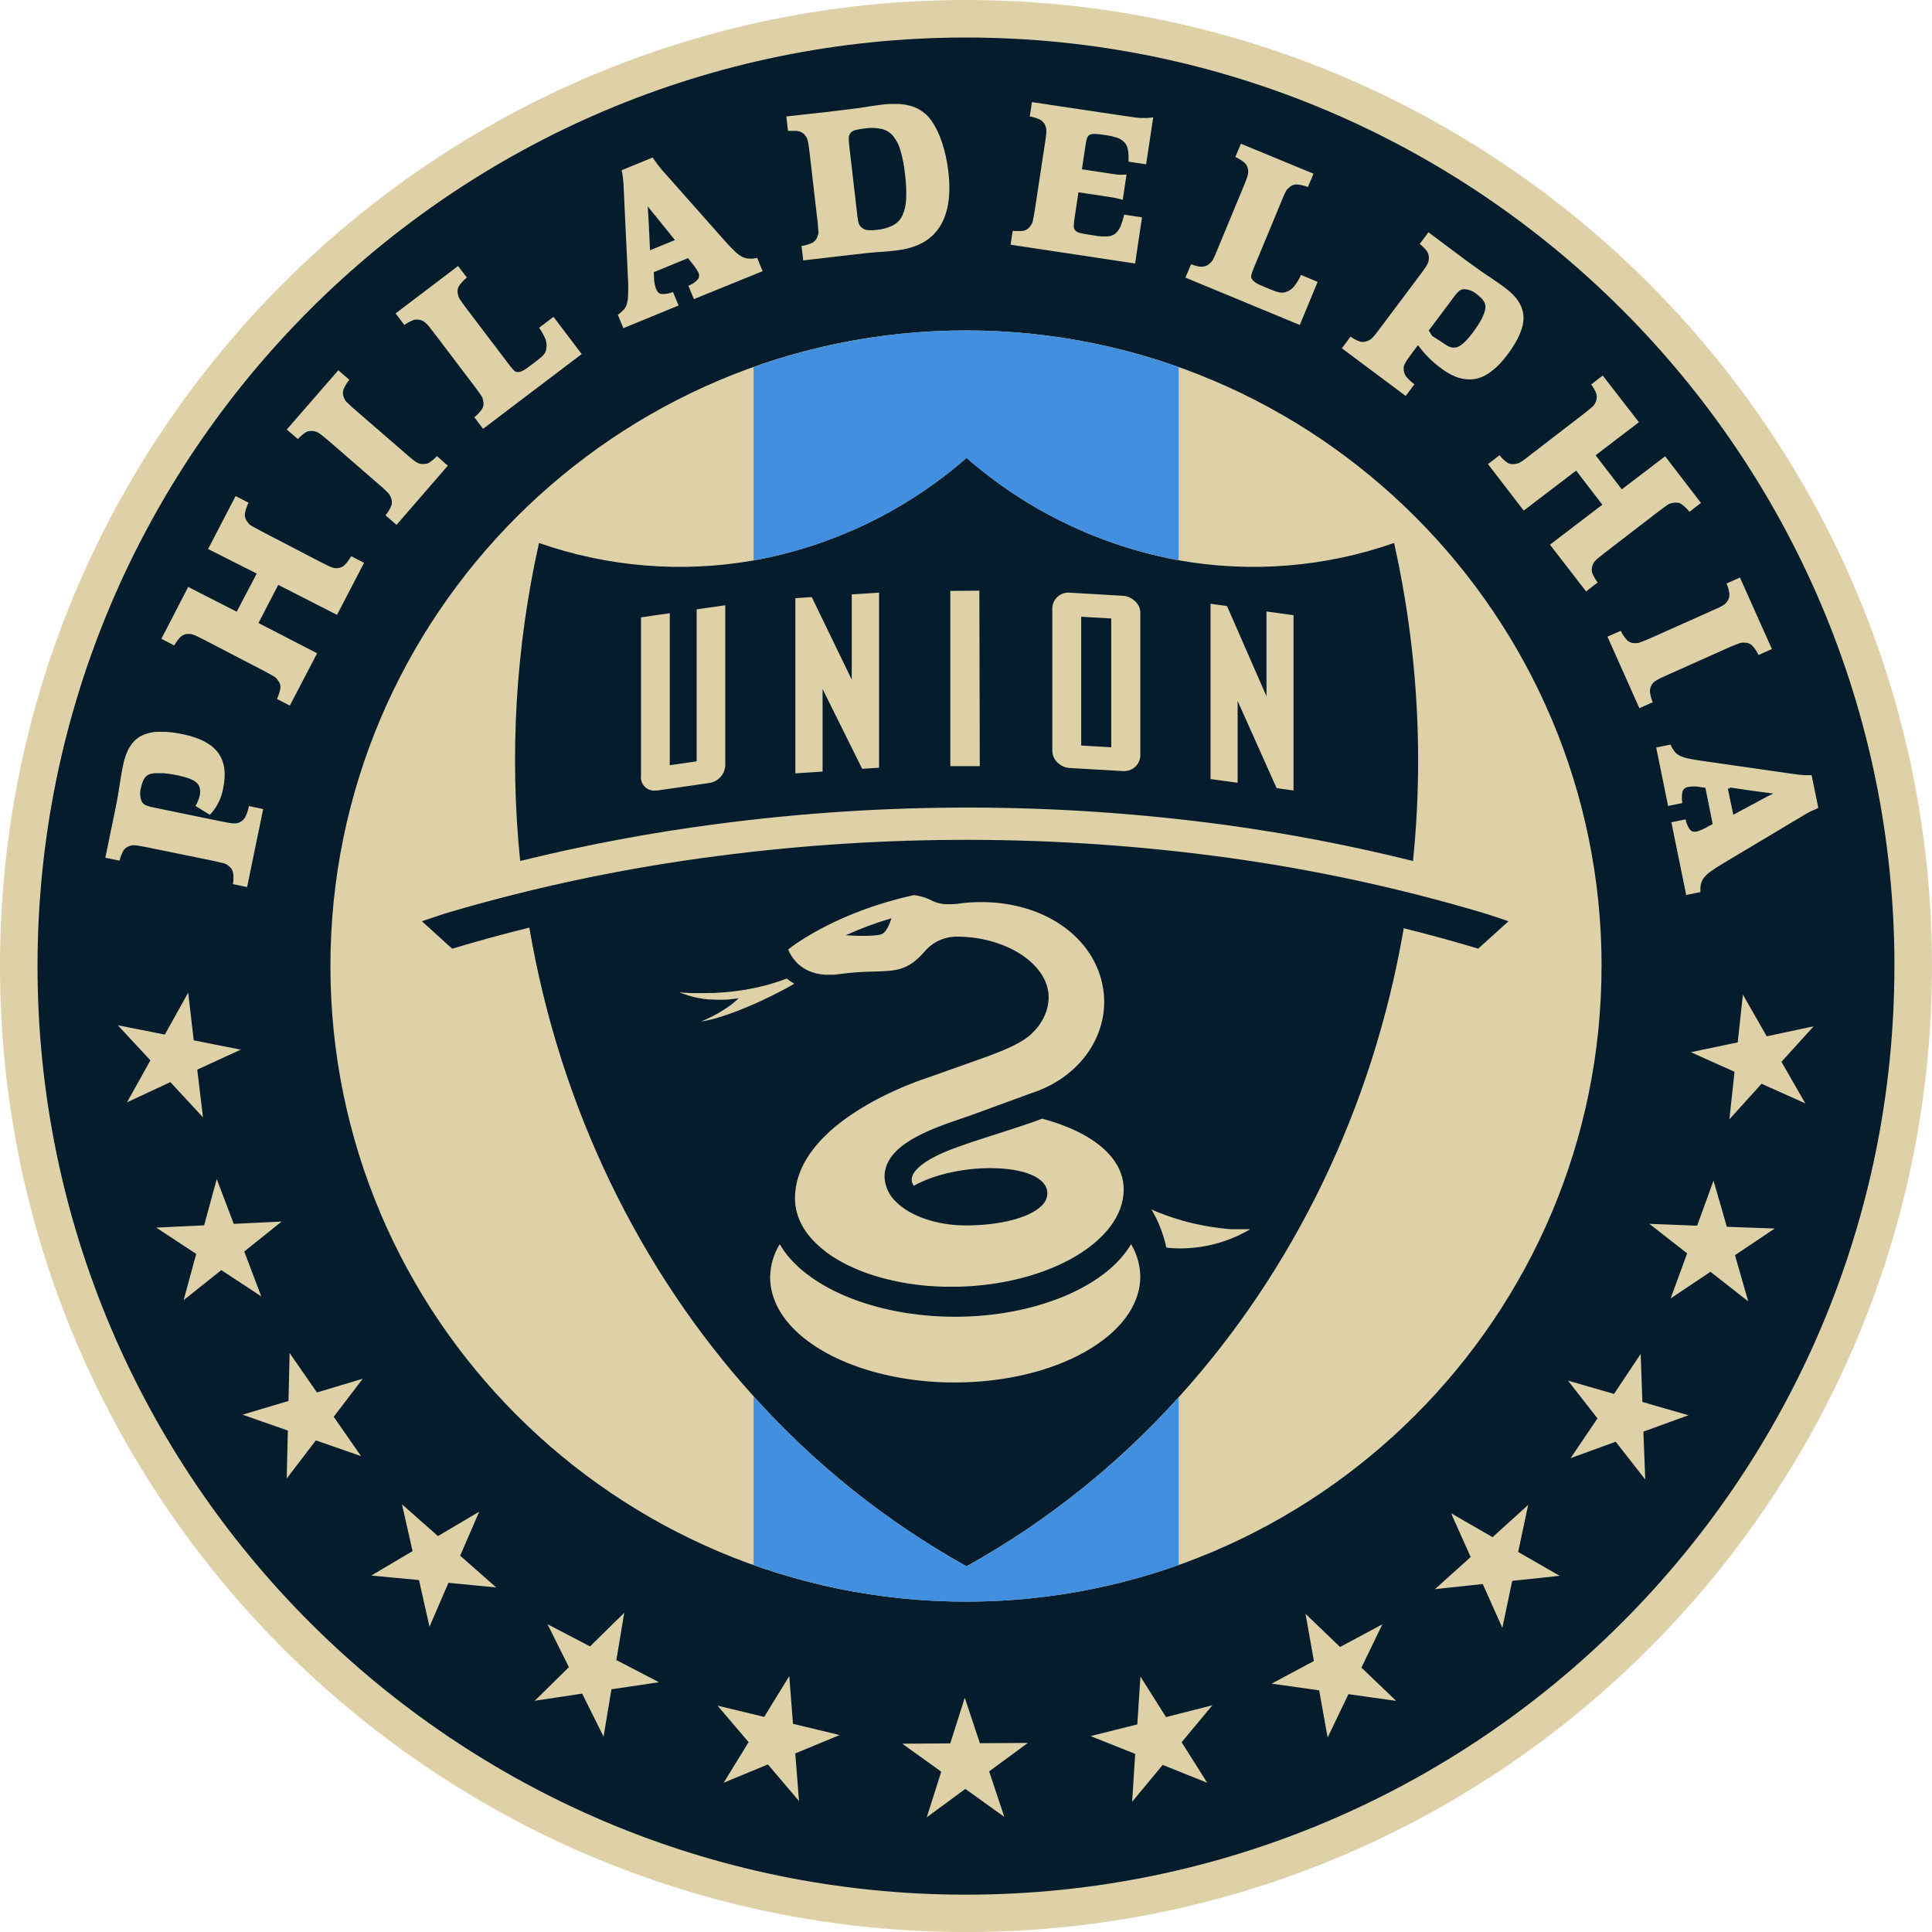<?xml version="1.0" encoding="UTF-8"?>
<svg id="Layer_1" xmlns="http://www.w3.org/2000/svg" xmlns:xlink="http://www.w3.org/1999/xlink" viewBox="0 0 499.99 500">
  <defs>
    <style>
      .cls-1 {
        fill: none;
      }

      .cls-2 {
        fill: #041c2c;
      }

      .cls-3 {
        fill: #dfd1a7;
      }

      .cls-4 {
        fill: #418fde;
      }

      .cls-5 {
        clip-path: url(#clippath);
      }
    </style>
    <clipPath id="clippath">
      <rect class="cls-1" width="499.99" height="500"/>
    </clipPath>
  </defs>
  <g class="cls-5">
    <g>
      <path class="cls-3" d="M499.98,250c0,137.85-112.16,250-249.99,250S0,387.85,0,250,112.14,0,249.99,0s249.99,112.15,249.99,250Z"/>
      <path class="cls-2" d="M168.23,64.77l6.44-2.65-3.09-3.83c-.14-.14-.26-.29-.37-.46-.11-.17-.23-.32-.37-.46l-.71-.86c-.26-.37-.55-.72-.86-1.05l-.77-.96c-.14-.19-.29-.35-.43-.55-.13-.19-.27-.37-.43-.54l.27,4.8.32,6.57ZM373.89,89.04c1.23.91,2.36,1.16,3.41.72,1.04-.43,2.34-1.67,3.87-3.71,2.04-2.73,3.11-4.87,3.24-6.41.14-1.12-.56-2.24-2.09-3.39-.91-.83-2.08-1.32-3.31-1.41-.49-.02-.96.13-1.35.43-.57.51-1.08,1.09-1.51,1.73l-6.39,8.53.86,1.4c1.45.93,2.92,1.86,3.25,2.11ZM447.61,203.79l.07.32-.53-.07,1.41,6.82.46-.25,3.88-2.08c.16-.11.34-.2.52-.27l.29-.16c.05-.03.11-.06.16-.09.18-.07.36-.17.52-.28l.65-.37c.24-.11.47-.23.7-.36.26-.13.51-.27.73-.4l.71-.37c.2-.11.41-.23.62-.32l.41-.21h.06c.21-.11.42-.22.62-.34l-4.78-.63-6.51-.94ZM221.83,55.53c.08.63.15,1.15.22,1.51.05.29.12.58.22.86.07.2.17.39.29.56.14.17.3.32.48.45.42.37.94.59,1.49.65.83.06,1.66.03,2.48-.09,1.43-.12,2.83-.52,4.11-1.16,1.06-.56,1.91-1.45,2.42-2.54.6-1.36.93-2.83.97-4.31.09-2.14-.02-4.29-.31-6.41-.19-2.04-.58-4.07-1.14-6.04-.37-1.38-1.02-2.67-1.91-3.8-.76-.91-1.79-1.55-2.93-1.83-1.38-.31-2.81-.37-4.21-.17-.83.09-1.65.22-2.47.41-.51.1-.99.34-1.36.7-.31.35-.49.79-.51,1.25-.03.68,0,1.37.1,2.04l2.07,17.92ZM228.42,241.63c1.1-.69,1.91-2.77,2.29-3.99-4.05,1.19-8.01,2.66-11.85,4.4,2.75.19,8.36.34,9.55-.41ZM390.39,238.42l-7.84,7.08c-6.33-1.9-12.75-3.66-19.27-5.28-8.04,46.95-28.82,88.91-58.24,121.36-15.77,17.51-34.31,32.3-54.9,43.77-20.68-11.52-39.3-26.39-55.11-44-29.33-32.47-50.04-74.4-58.04-121.29-6.76,1.67-13.42,3.49-19.97,5.46l-7.83-7.11c3.55-1.22,6.6-2.19,6.6-2.19,22.88-6.74,46.26-11.65,69.93-14.69,43.67-5.7,87.9-5.58,131.54.37,22.48,3.07,44.69,7.85,66.43,14.31,0,0,3.31,1.01,6.71,2.21ZM203.97,245.69c0,.1.09.22.15.35l.05.12c.04.11.09.21.15.31l.09.17c.05.1.1.21.17.32l.12.2c.06.12.13.23.21.34.04.08.09.16.15.23l.25.35.19.24c.09.12.19.23.29.35.07.08.14.17.22.24.11.13.24.25.36.37l.23.23c.15.14.31.27.48.4l.21.17c.25.19.51.37.79.54.27.16.55.33.86.47l.31.14.68.28.41.14.68.21.49.11.73.14.55.07c.26,0,.53.05.79.07.27.02.4,0,.61,0h1.44c.51,0,1.03-.09,1.58-.16,2.97-.4,5.96-.62,8.96-.66,5.69-.15,8.83-.24,13.12-5.18.99-1.18,2.21-2.13,3.6-2.79,1.38-.66,2.89-1.03,4.43-1.06h.35c12.5,0,23.56,6.95,23.71,15.53.06,3.68-1.81,7.52-5.28,10.35-2.83,2.19-6.9,3.74-10.59,5.13,0,0-8.63,3.1-15.81,5.62-.36.11-33.96,10.76-33.96,31.12,0,3.99,1.73,7.91,5.13,11.32.46.46.93.86,1.44,1.34l.53.42c.35.28.69.56,1.06.86.21.16.46.32.68.48.23.15.68.48,1.04.72.36.23.53.32.78.47.26.15.71.43,1.07.64l.86.46c.37.2.73.4,1.11.58.38.18.63.29.95.44s.76.35,1.16.52l1,.41,1.21.47,1.06.37c.4.14.82.28,1.24.41l1.11.34,1.29.37,1.16.29,1.33.32,1.19.25,1.37.27,1.23.21,1.41.22,1.26.16,1.43.16,1.29.12,1.46.1,1.3.07c.49,0,.99.04,1.49.05h3.72c23.47-.6,42.64-11.85,42.71-25.08.05-8.43-8.28-14.98-21.09-18.41-3.05,1.17-6.51,2.27-10.16,3.45-3.66,1.18-7.59,2.39-11.82,3.92-9.62,3.45-11.49,6.48-11.76,7.96-.07.36-.05.73.04,1.08.09.35.26.68.49.96,3.68-2.13,9.03-3.69,14.81-4.31,1.62-.17,3.25-.26,4.88-.26,8.87,0,14.84,2.47,14.85,6.51-.01.61-.15,1.21-.41,1.76-.25.55-.62,1.05-1.07,1.46-3.08,3.1-10.77,5.1-19.59,5.1-7.45,0-14.38-2.36-18.12-6.14-.9-.83-1.62-1.83-2.12-2.95-.51-1.11-.78-2.32-.82-3.54,0-8.25,11.97-12.32,19.84-15.01l2.68-.93c6.94-2.52,15.34-5.61,15.34-5.61,13.4-4.31,20.48-15.89,18.72-27.07-2.07-13.19-15.06-22.43-31.58-22.43-1.63,0-3.26.09-4.88.27-1.09.19-2.2.28-3.3.28-1.53.08-3.05-.22-4.43-.86-1.5-.8-3.15-1.31-4.84-1.49-19.26,4.24-30.4,12.41-32.49,14.05ZM205.54,254.57c-.68-.38-1.32-.83-1.92-1.33-.8.31-1.62.6-2.43.86l-.63.2c-.78.25-1.56.48-2.35.7h-.1c-.82.22-1.64.4-2.45.6l-.64.13c-.76.16-1.52.31-2.27.44h-.19c-.8.14-1.6.25-2.41.35l-.61.08c-.73.09-1.45.16-2.16.22h-.23c-.78.07-1.54.11-2.29.15h-.59c-.67,0-1.34.04-1.99.04h-3.51l-1.04-.08h-.5l-1.46-.15c.8.32,1.68.65,2.59.92.46.13.94.26,1.44.37l.4.09c.44.1.86.18,1.35.25l.28.05c.54.09,1.11.15,1.73.2h.44c.49,0,.98.05,1.5.06h2.17c.57,0,1.16-.1,1.77-.16l1.73-.2-1.37,1.21c-2.56,1.98-5.39,3.59-8.39,4.79,6.24-.84,17.51-5.86,24.17-9.8ZM295.1,330.49c-.02-3-.84-5.94-2.39-8.51-6.51,11.12-24.95,18.79-45.57,18.79s-38.97-7.67-45.35-18.79c-1.58,2.57-2.44,5.51-2.49,8.52,0,4.73,2.1,9.39,6.19,13.48,8.49,8.53,24.41,13.8,41.54,13.8,26.42,0,47.98-12.25,48.07-27.32v.03ZM323.57,318.11h-4.93l-.77-.06-.62-.06-.81-.09-.65-.07-.86-.11-.7-.1-.86-.13-.74-.12-.91-.16-.76-.15-.95-.2-.79-.16-.98-.23-.8-.2-1.03-.28-.8-.23-1.08-.33-.79-.24-1.16-.39-.74-.26-1.29-.48-.64-.24c-.64-.26-1.29-.53-1.94-.86,1.82,3.07,3.13,6.41,3.87,9.91,1.22.15,2.45.22,3.68.21,6.37-.02,12.62-1.75,18.1-5l-.04.03ZM287.58,160.06l-7.77-.45v33.33l7.77.45v-33.33ZM134.62,222.82c-2.81-27.52-1.16-55.31,4.87-82.3,17.82,6.23,36.94,7.79,55.54,4.52,20.43-3.7,39.48-12.87,55.11-26.53,15.58,13.61,34.55,22.76,54.9,26.49,18.66,3.32,37.86,1.78,55.74-4.48,4.13,18.45,6.22,37.31,6.22,56.22,0,8.71-.44,17.42-1.32,26.08-15.95-3.97-32.11-7.08-48.39-9.31-43.64-5.92-87.87-6.02-131.54-.29-17.21,2.24-34.28,5.44-51.14,9.6h0ZM313.29,201.61l7,.97v-21.18l10.09,22.56,4.38.61v-45.36l-7-.97v21.95l-10.22-23.35-4.26-.59v45.37ZM272.35,194.34c0,2.71,2.59,4.31,4.41,4.41l13.86.8h.22c1.09.03,2.15-.37,2.95-1.11.8-.74,1.27-1.77,1.32-2.87v-36.96c0-2.69-2.59-4.31-4.43-4.42l-14.08-.82c-1.09-.03-2.15.37-2.95,1.11-.8.74-1.27,1.77-1.32,2.86v37ZM245.94,152.92v45.35h7.62l-.11-45.41-7.51.06ZM205.83,200.14l7.05-.46v-21.36l10.25,20.65,4.37-.29v-45.31l-7.07.46v22.06l-10.35-21.37-4.25.28v45.35ZM165.87,200.86c-.04.5.02,1,.19,1.47.17.47.44.9.79,1.25.35.36.77.63,1.24.81.47.18.97.25,1.47.21.27,0,.55-.02.82-.06l13-1.88c1.18-.13,2.28-.69,3.08-1.57.8-.89,1.24-2.03,1.24-3.22v-41.23l-7.41,1.05v39.34l-6.96,1v-39.34l-7.44,1.08v41.09ZM490.26,250.04c0,132.49-107.78,240.29-240.28,240.29S9.71,382.49,9.71,250,117.5,9.71,249.99,9.71s240.28,107.79,240.28,240.29v.04ZM442.97,158.08l-15.74,7.03c-.69.31-1.25.55-1.73.72l-1.09.43c-.24.1-.5.16-.76.18h-.61c-.71.02-1.4-.24-1.92-.72-.69-.73-1.25-1.56-1.67-2.48l-3.45,1.53,8.26,18.51,3.45-1.54c-.33-.83-.57-1.7-.7-2.59-.06-.62.07-1.24.37-1.78.11-.24.26-.46.45-.65.2-.21.43-.39.67-.54.36-.24.74-.45,1.13-.64l1.88-.86,15.75-7.04c.68-.31,1.26-.55,1.73-.72l1.1-.43c.24-.1.49-.16.75-.18h.68c.71-.01,1.39.25,1.92.72.68.74,1.25,1.57,1.67,2.48l3.45-1.54-8.27-18.51-3.45,1.54c.34.83.58,1.7.72,2.59.05.62-.08,1.23-.38,1.78-.14.22-.3.43-.47.63-.19.22-.41.41-.66.57-.37.24-.76.46-1.16.65-.55.23-1.17.53-1.93.86ZM394.59,118.86c-.38.28-.7.5-.96.67-.21.15-.44.27-.69.35-.22.07-.44.12-.66.15-.22.05-.45.08-.68.09h-.19c-.14,0-.29-.03-.43-.05h-.17c-.19-.06-.37-.13-.54-.22-.84-.55-1.58-1.24-2.2-2.04l-2.99,2.3,9.25,12.03,13.56-10.35,6.79,8.82-13.56,10.35,9.35,12.1,2.99-2.31c-.55-.75-1.02-1.57-1.39-2.42-.18-.59-.18-1.22,0-1.81.05-.26.15-.51.29-.73.14-.26.31-.49.52-.7.3-.3.62-.59.96-.86l1.62-1.29,13.68-10.52c.6-.46,1.08-.82,1.46-1.09l.97-.68c.21-.15.44-.27.69-.35.2-.05.41-.1.66-.15.22-.05.44-.08.66-.08h.19c.15,0,.31.02.46.05h.18c.19.06.38.14.56.23.85.58,1.61,1.29,2.25,2.1l2.98-2.29-9.27-12.08-11.22,8.56-6.78-8.82,11.21-8.55-9.36-12.08-2.99,2.3c.53.72.97,1.5,1.31,2.33.18.59.18,1.22,0,1.8-.08.25-.17.5-.29.73-.13.26-.31.5-.51.72-.3.31-.63.6-.98.86-.41.35-.97.78-1.61,1.29l-13.67,10.52c-.56.47-1.06.84-1.45,1.12ZM347.26,90.13l16.53,12.34,2.25-3.02c-.82-.59-1.56-1.3-2.2-2.09-.5-.76-.69-1.69-.52-2.59.09-.28.2-.54.34-.8.21-.38.43-.75.68-1.1.3-.43.71-.99,1.22-1.68l1.4-1.88c1.69,2.31,3.73,4.35,6.04,6.04.36.28.73.52,1.09.75.1.08.22.14.33.21.25.16.5.3.75.44.12.07.24.14.37.2.13.06.48.24.73.35l.34.15c.31.13.61.24.92.34h.11c.33.1.67.19,1.01.25l.29.04c.24.04.48.07.72.09h1.32c.32-.03.64-.07.96-.13,2.76-.58,5.5-2.68,8.22-6.31,2.85-3.81,4.22-7.07,4.11-9.78-.11-2.7-1.71-5.21-4.82-7.51l-1.41-1.02c-.59-.41-1.21-.86-1.86-1.29-1.15-.74-2.22-1.47-3.2-2.17-.98-.71-2.13-1.53-3.45-2.48l-9.86-7.37-2.25,3.02c.7.55,1.32,1.17,1.86,1.87.33.52.5,1.11.51,1.73,0,.27-.05.53-.09.79-.07.3-.17.59-.3.86-.21.39-.45.77-.71,1.13-.31.44-.71.99-1.2,1.66l-10.35,13.8c-.46.6-.86,1.09-1.12,1.46s-.55.66-.75.86c-.16.2-.35.38-.56.53-.18.11-.38.21-.6.32-.2.1-.42.18-.64.24l-.17.04c-.17.04-.34.06-.52.06h-.13c-.19,0-.37-.02-.55-.06-.94-.27-1.81-.72-2.59-1.31l-2.24,3.04ZM306.79,71.85l29.59,12.25,4.62-11.16-4.31-1.79c-.47,1.06-1.07,2.06-1.79,2.98-.51.64-1.19,1.12-1.97,1.38-.28.12-.57.19-.86.22h-.32c-.21,0-.43-.02-.64-.06-.43-.09-.84-.21-1.25-.36-.47-.18-1.08-.41-1.8-.72l-.67-.28c-.61-.26-1.13-.48-1.52-.66-.33-.14-.64-.31-.94-.51-.2-.14-.4-.29-.58-.46-.15-.15-.28-.33-.39-.52-.08-.14-.14-.3-.17-.47-.01-.2,0-.4.06-.59.08-.29.17-.58.28-.86.13-.35.31-.86.56-1.41l6.8-16.41c.29-.69.54-1.24.73-1.73.2-.48.35-.78.51-1.06.1-.24.24-.45.4-.65.15-.15.32-.3.5-.46.51-.5,1.2-.79,1.92-.79,1.01.07,2,.3,2.93.67l1.45-3.45-18.79-7.76-1.44,3.45c.81.37,1.58.83,2.29,1.37.46.41.79.95.94,1.55.05.25.09.51.11.77,0,.29-.03.58-.09.86-.11.43-.24.85-.4,1.26-.2.52-.44,1.16-.76,1.91l-6.61,15.94c-.29.7-.53,1.26-.72,1.73l-.51,1.07c-.11.23-.25.45-.42.65l-.5.47c-.51.49-1.19.77-1.9.79h-.58l-.41-.07-.25-.05-.53-.14-.25-.07-.86-.28-1.47,3.45ZM261.54,63.33l32.22,4.86,1.79-11.95-4.62-.69c-.24,1.08-.58,2.14-1.01,3.17-.3.7-.76,1.31-1.35,1.79-.59.41-1.28.65-1.99.67h-1.46l-.49-.05h-.24l-.79-.13-1.39-.21c-1.1-.16-1.97-.32-2.59-.47-.5-.08-.96-.31-1.33-.66-.28-.32-.42-.74-.4-1.16.02-.69.08-1.39.2-2.07l1.01-6.67,7.6,1.15c1.08.16,1.87.29,2.37.41.5.11.98.24,1.49.39l.98-6.55c-.38.04-.75.06-1.1.07h-.52c-.52,0-1.18-.09-1.98-.22l-7.95-1.2.94-6.27c.08-.58.2-1.16.37-1.73.11-.38.35-.71.68-.92.15-.08.31-.14.48-.17h.05c.2-.04.4-.06.6-.06h.2c.75.02,1.49.1,2.23.22l.73.11c1.02.14,2.02.37,2.99.71.7.24,1.32.66,1.8,1.21.47.56.77,1.25.86,1.98.16.97.2,1.96.13,2.94l4.56.69,1.84-12.16c-.62.09-1.15.16-1.6.18h-1.44c-.5,0-1.07-.07-1.73-.16s-1.43-.18-2.39-.33l-24.23-3.63-.56,3.71c.89.15,1.76.42,2.59.79.54.29.99.73,1.29,1.27.11.24.21.48.28.73.09.28.14.57.13.86,0,.44-.02.88-.08,1.32-.07.53-.16,1.22-.29,2.04l-2.59,17.06c-.12.74-.23,1.35-.31,1.8-.09.46-.16.86-.23,1.16-.04.25-.12.5-.24.72-.11.17-.23.36-.37.57-.37.6-.96,1.04-1.64,1.23-.2.05-.4.08-.6.1h-1.5c-.28,0-.57,0-.86-.06l-.55,3.63ZM203.49,30.12l.44,3.74h2.08c.2.01.4.04.6.08.59.13,1.14.43,1.56.86.17.2.32.4.47.62.16.25.28.52.35.8.11.43.2.86.27,1.3.08.53.16,1.22.26,2.04l1.99,17.19c.1.73.15,1.35.19,1.81.03.47.06.86.08,1.17.04.26.04.52,0,.78-.06.2-.13.41-.21.65-.2.68-.65,1.27-1.26,1.63-.91.44-1.88.73-2.88.86l.45,3.74,13.29-1.54c1.18-.15,2.37-.28,3.57-.4,1.2-.12,2.47-.22,3.86-.31.75-.04,1.41-.1,1.97-.17l1.45-.16c5.18-.6,8.89-2.59,11.12-6.04,2.24-3.45,3-8.2,2.29-14.36-.29-2.52-.82-5-1.6-7.42-.64-2.02-1.55-3.94-2.72-5.7-1.22-1.76-2.98-3.07-5-3.75-.48-.15-.97-.27-1.46-.37l-.37-.07c-.53-.09-1.07-.16-1.61-.19h-2.29c-.64,0-1.29.07-1.97.15l-1.88.25c-.86.12-1.73.24-2.59.4-.86.16-2.29.33-3.86.53-1.57.2-3.49.44-5.73.7l-10.85,1.2ZM162.54,76.66c-.03.7-.14,1.38-.33,2.05-.15.54-.43,1.04-.82,1.46-.45.48-.95.92-1.49,1.31l1.42,3.45,14.3-5.87-1.44-3.45c-.34.1-.64.18-.92.26l-.27.06-.53.11h-.26l-.4.04h-.22c-.14.01-.29.01-.43,0-.59-.09-1.04-.53-1.37-1.34-.17-.45-.3-.91-.38-1.38-.11-.61-.16-1.23-.15-1.85l-.06-1.06,8.88-3.65.64.86c.77.86,1.45,1.81,2.01,2.82.15.28.22.6.2.92-.02.32-.13.62-.31.89-.68.74-1.52,1.32-2.46,1.67l1.43,3.45,17.78-7.23-1.41-3.45c-.34.09-.69.15-1.04.2h-.32c-.23.02-.47.02-.7,0-.61-.02-1.22-.17-1.77-.45-.68-.36-1.3-.81-1.85-1.35-.64-.6-1.41-1.39-2.3-2.36l-16.18-18.26c-.35-.38-.66-.72-.86-1.01-.21-.29-.48-.56-.69-.86-.22-.3-.42-.56-.62-.86l-.72-1.02-8.01,3.3c.1.44.21,1.06.31,1.86.14,1.1.22,2.21.23,3.31l1.15,24.24c0,1.38,0,2.38-.04,3.17h0ZM102.37,81.11l2.27,2.99c.73-.52,1.51-.94,2.34-1.27.14-.05.29-.09.44-.11h.91c.16.02.31.05.47.09.25.08.49.18.72.3.26.13.49.31.7.52.32.31.63.64.91.98l1.25,1.62,10.42,13.74c.46.6.81,1.09,1.09,1.48.28.39.48.72.67.97.15.21.27.44.34.69.07.22.12.44.15.66.18.68.09,1.41-.26,2.03-.56.83-1.25,1.56-2.04,2.18l2.27,3,25.52-19.35-7.3-9.63-3.72,2.82c.67.94,1.24,1.96,1.67,3.04.28.76.34,1.59.18,2.39-.03.3-.11.59-.22.86-.14.28-.32.55-.54.79-.29.31-.6.6-.94.86l-1.54,1.21-.58.43c-.53.41-.98.73-1.34.98-.29.21-.6.39-.92.56-.22.1-.44.19-.67.27-.21.05-.43.07-.65.07-.17,0-.34-.03-.49-.09-.18-.08-.34-.19-.48-.34-.17-.17-.39-.41-.64-.7-.25-.29-.54-.68-.92-1.18l-10.71-14.11c-.45-.6-.8-1.09-1.08-1.47-.28-.38-.49-.71-.67-.97-.15-.21-.26-.44-.33-.68-.07-.22-.12-.44-.16-.66-.18-.69-.08-1.43.28-2.05.57-.84,1.26-1.58,2.06-2.2l-2.29-2.99-16.19,12.29ZM74.21,111.16l2.86,2.46c.61-.65,1.29-1.23,2.03-1.73.12-.07.24-.13.37-.18l.14-.05c.09-.03.18-.06.27-.08h.17l.26-.04h.6c.28,0,.52.09.77.15.28.08.55.2.79.35.37.24.73.5,1.07.78l1.58,1.32,13.04,11.31c.56.48,1.01.86,1.36,1.21l.86.86c.19.17.36.38.48.6.11.2.2.4.28.61.31.64.37,1.36.17,2.04-.38.94-.9,1.81-1.55,2.59l2.86,2.47,13.27-15.32-2.82-2.47c-.61.65-1.3,1.23-2.04,1.72-.12.07-.25.14-.38.19h-.13l-.28.09h-.16l-.27.04h-.56c-.26-.01-.52-.05-.78-.12-.27-.11-.53-.24-.78-.39-.37-.23-.72-.49-1.04-.77-.41-.33-.95-.77-1.6-1.35l-13.03-11.29c-.57-.48-1.03-.86-1.36-1.22-.34-.35-.63-.59-.86-.81-.2-.17-.37-.38-.5-.6-.1-.19-.18-.39-.28-.61-.31-.64-.36-1.37-.16-2.04.37-.94.89-1.82,1.54-2.59l-2.84-2.48-13.34,15.33ZM41.77,165.31l3.33,1.73c.43-.79.96-1.52,1.58-2.17.44-.42,1.01-.7,1.61-.8h.78c.29,0,.59.06.86.16.42.14.84.31,1.23.52.48.22,1.1.53,1.84.91l15.3,7.96c.67.35,1.2.64,1.6.86.41.22.75.43,1.02.6.23.12.44.28.61.47.15.17.29.35.41.54.46.54.69,1.23.64,1.93-.16.99-.46,1.96-.91,2.86l3.34,1.73,7.06-13.55-15.18-7.83,5.12-9.87,15.21,7.76,7-13.46-3.34-1.73c-.45.81-1,1.57-1.63,2.25-.43.43-1,.72-1.6.8-.18.05-.36.07-.54.07h-.26c-.29-.03-.58-.1-.86-.19-.41-.14-.81-.31-1.2-.5-.47-.22-1.09-.53-1.85-.93l-15.31-7.96c-.66-.34-1.2-.64-1.6-.86l-1.03-.59c-.22-.13-.43-.29-.61-.48-.12-.15-.27-.34-.41-.54-.45-.55-.67-1.26-.62-1.97.17-1.02.49-2,.96-2.93l-3.34-1.73-7.13,13.71,12.59,6.35-5.18,9.87-12.56-6.41-6.92,13.41ZM27.25,221.98l3.7.75c.19-.86.5-1.69.91-2.47.31-.53.77-.95,1.33-1.2.24-.1.48-.18.73-.25l.38-.06h.5c.44.02.88.08,1.31.16.54.09,1.21.22,2.01.38l16.9,3.45c.73.16,1.34.29,1.78.4l1.15.29c.25.06.49.16.72.29.17.12.35.24.55.41.57.42.96,1.04,1.11,1.73.15.98.13,1.98-.06,2.95l3.68.76,4.16-20.19-3.69-.77c-.18,1-.5,1.96-.96,2.87-.32.56-.8,1.01-1.38,1.29-.23.12-.48.21-.74.27-.12.03-.25.04-.37.05h-.51c-.43-.02-.86-.07-1.29-.15-.51-.08-1.2-.21-2.04-.39l-17.33-3.57c-.76-.13-1.5-.35-2.2-.65-.43-.22-.77-.58-.97-1.03-.44-1.15-.48-2.41-.11-3.58.38-1.87,1.11-2.99,2.17-3.34.18-.07.36-.12.55-.16l.2-.04.44-.07h2.46l.64.07.44.04.79.12.4.06,1.28.23c2.49.52,4.16,1.15,4.99,1.92.83.78,1.11,1.9.8,3.4-.24.92-.6,1.8-1.08,2.62l3.71,2.31c1.81-1.91,3.01-4.31,3.45-6.9.81-3.88.36-6.96-1.35-9.22-1.67-2.26-4.75-3.86-9.19-4.77-.55-.11-1.08-.21-1.6-.29l-.5-.07-1-.13-.55-.05-.86-.06h-2.09l-.55.04c-.28,0-.53.07-.79.12l-.48.09c-.27.06-.53.13-.78.21l-.36.11c-.35.12-.7.27-1.03.44-2.42,1.25-3.99,3.76-4.76,7.53-.11.48-.22,1.08-.35,1.78-.13.7-.25,1.44-.37,2.22-.2,1.33-.41,2.59-.61,3.83-.21,1.24-.48,2.59-.79,4.13l-2.49,12.07ZM38.91,274.43l-6.04,10.84,11.22-5.22,8.44,9.11-1.48-12.34,11.26-5.18-12.17-2.4-1.44-12.35-6.04,10.85-12.17-2.41,8.44,9.09ZM57.27,328.69l10.35,6.81-4.41-11.61,9.68-7.76-12.4.6-4.4-11.61-3.26,11.98-12.4.6,10.35,6.8-3.26,11.98,9.74-7.77ZM86.37,366.65l7.52-9.85-11.87,3.56-7.07-10.21-.29,12.41-11.89,3.55,11.72,4.11-.29,12.41,7.55-9.87,11.69,4.08-7.07-10.17ZM128.41,410.81l-9.32-8.21,4.93-11.39-10.68,6.32-9.31-8.23,2.74,12.12-10.68,6.32,12.35,1.17,2.71,12.08,4.91-11.37,12.35,1.2ZM170.53,435.35l-11.02-5.74,2.04-12.23-8.85,8.7-11.01-5.75,5.54,11.12-8.84,8.7,12.27-1.85,5.54,11.12,2.04-12.24,12.29-1.83ZM205.82,453.77l11.48-4.75-12.08-2.91-.96-12.35-6.49,10.56-12.08-2.91,8.05,9.45-6.47,10.51,11.46-4.75,8.05,9.49-.97-12.35ZM255.99,458.42l10.01-7.36-12.42.07-3.9-11.77-3.76,11.82-12.42.08,10.09,7.24-3.76,11.82,9.99-7.36,10.09,7.24-3.92-11.78ZM305.8,450.88l7.95-9.56-11.99,3.05-6.62-10.49-.81,12.38-12.08,3.03,11.53,4.6-.79,12.39,7.91-9.53,11.53,4.62-6.63-10.49ZM361.29,440.15l-8.96-8.58,5.42-11.21-10.95,5.87-8.94-8.58,2.17,12.21-10.94,5.86,12.3,1.73,2.19,12.21,5.39-11.22,12.3,1.73ZM414.48,250c0-90.7-73.78-164.49-164.48-164.49S85.51,159.3,85.51,250s73.78,164.49,164.48,164.49,164.48-73.79,164.48-164.49ZM403.65,407.82l-10.76-6.18,2.59-12.17-9.21,8.34-10.74-6.19,5.07,11.32-9.23,8.32,12.36-1.32,5.07,11.34,2.55-12.16,12.31-1.31ZM425.29,370.5l11.67-4.24-11.92-3.45-.44-12.42-6.9,10.35-11.92-3.45,7.64,9.78-6.96,10.29,11.67-4.25,7.65,9.78-.48-12.38ZM449,324.83l10.3-6.9-12.4-.44-3.45-11.96-4.24,11.67-12.36-.48,9.77,7.64-4.27,11.67,10.31-6.9,9.77,7.65-3.43-11.97ZM461.03,274.79l8.34-9.19-12.15,2.59-6.17-10.79-1.34,12.36-12.13,2.54,11.31,5.07-1.34,12.31,8.33-9.21,11.33,5.08-6.19-10.78ZM469.46,209.62l1.11-.53-1.73-8.48h-1.9c-.8-.04-1.91-.17-3.29-.38l-24.04-3.45c-1.26-.2-2.3-.39-3.08-.57-.67-.15-1.33-.39-1.94-.7-.5-.26-.94-.63-1.28-1.09-.39-.54-.74-1.12-1.02-1.72l-3.68.75,3.08,15.13,3.68-.75c-.17-1.03-.14-2.07.07-3.09.14-.3.35-.57.63-.76.27-.19.59-.31.93-.33.48-.09.96-.13,1.44-.12.62,0,1.24.07,1.85.2l1.05.12,1.9,9.43-.94.47c-.99.6-2.04,1.08-3.14,1.44-.17.04-.35.06-.53.06-.14,0-.28-.02-.42-.04h-.1l-.28-.11-.1-.06c-.12-.07-.22-.15-.32-.25-.6-.81-1.01-1.74-1.19-2.74l-3.68.74,3.84,18.83,3.68-.76c-.05-.69,0-1.38.12-2.06.14-.6.41-1.16.79-1.64.47-.6,1.03-1.13,1.66-1.57.72-.54,1.63-1.14,2.76-1.82l20.97-12.53c.44-.28.86-.51,1.16-.69l.96-.52c.3-.16.65-.3.98-.44h0Z"/>
      <path class="cls-4" d="M250.14,405.36c-20.68-11.52-39.3-26.39-55.11-44v43.65c35.58,12.66,74.43,12.66,110.01,0v-43.4c-15.77,17.51-34.32,32.29-54.9,43.75Z"/>
      <path class="cls-4" d="M305.04,144.99v-49.98c-35.58-12.66-74.43-12.66-110.01,0v50.04c20.43-3.7,39.48-12.87,55.11-26.53,15.58,13.61,34.55,22.75,54.9,26.47h0Z"/>
    </g>
  </g>
</svg>